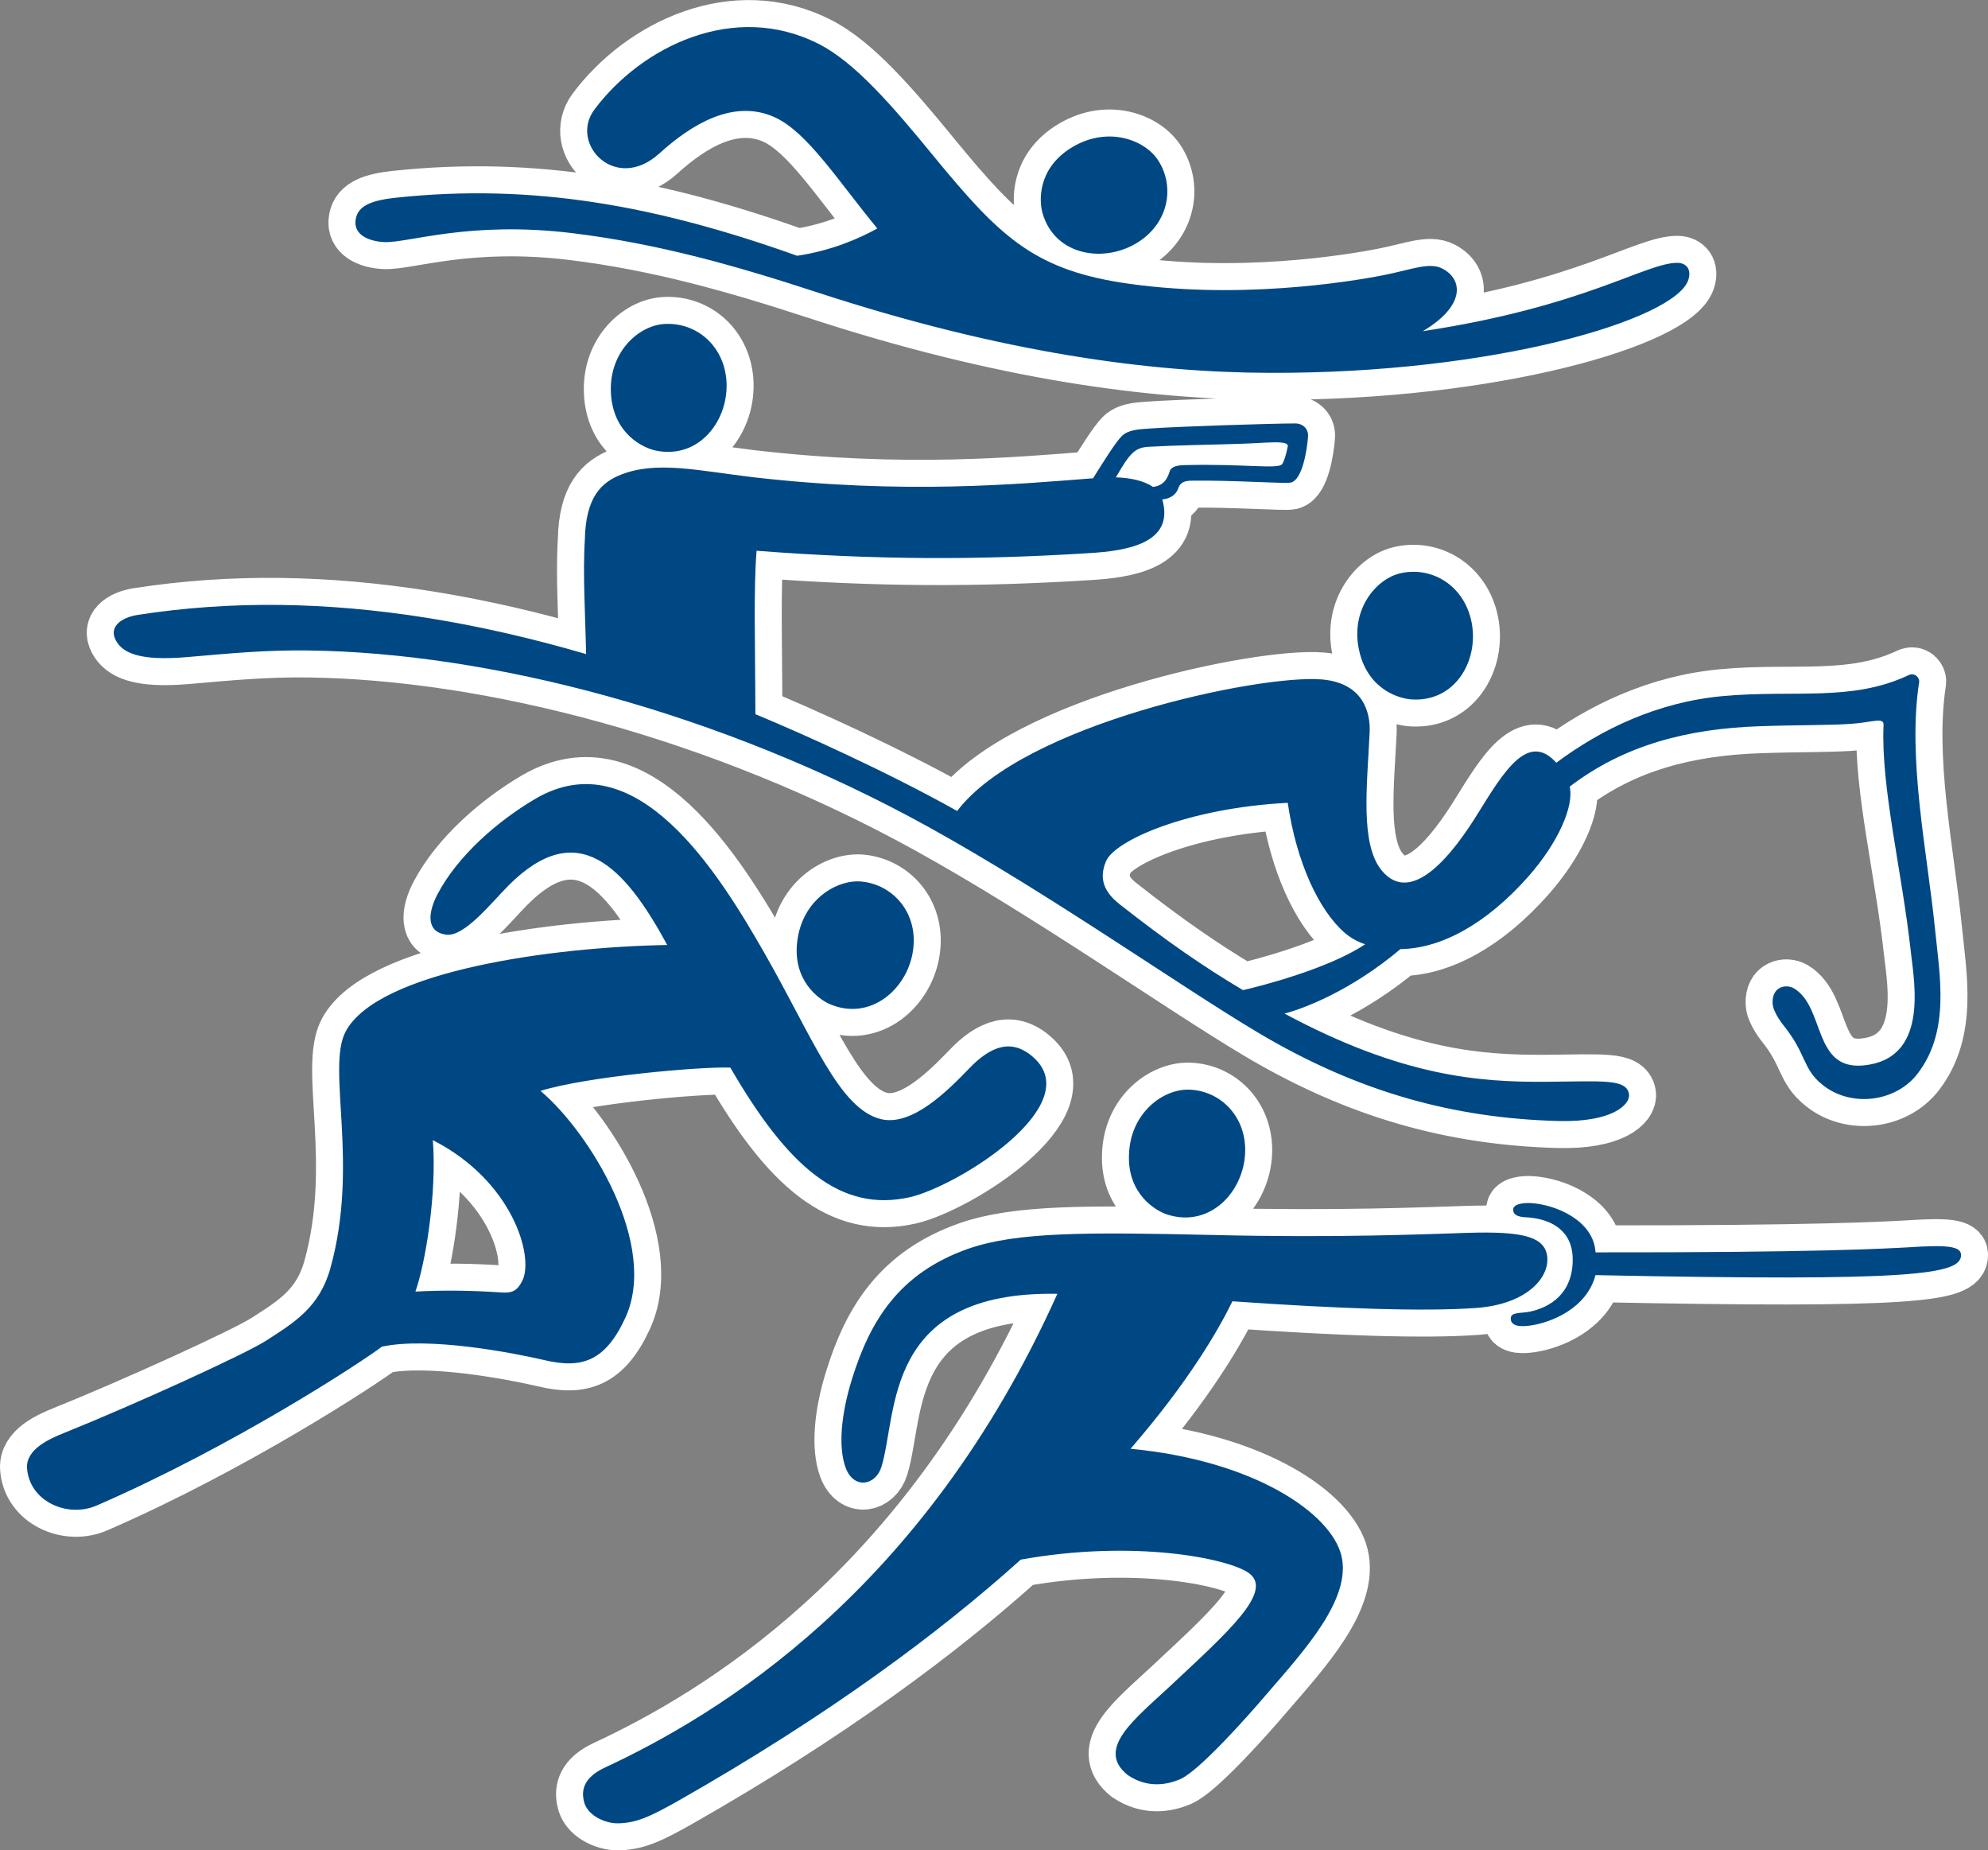 <!-- Generator: Adobe Illustrator 19.2.1, SVG Export Plug-In  -->
<svg version="1.1"
	 xmlns="http://www.w3.org/2000/svg" xmlns:xlink="http://www.w3.org/1999/xlink" xmlns:a="http://ns.adobe.com/AdobeSVGViewerExtensions/3.0/"
	 x="0px" y="0px" width="47.865px" height="44.541px" viewBox="0 0 47.865 44.541"
	 style="enable-background:new 0 0 47.865 44.541;" xml:space="preserve">
<rect x="0" y="0" width="47.865" height="44.541" fill="#808080" stroke="none"/>
<style type="text/css">
	.st0{fill:none;stroke:#FFFFFF;stroke-width:1.3;stroke-linecap:round;stroke-linejoin:round;}
	.st1{fill:#004884;}
</style>
<defs>
</defs>
<g>
	<path class="st0" d="M15.95,7.803c0.756-0.072,1.459,0.462,1.539,1.336c0.08,0.96-0.648,1.931-1.707,1.706
		c-0.285-0.062-0.982-0.378-1.068-1.309C14.624,8.517,15.342,7.864,15.95,7.803z M33.678,13.81c-0.586,0.159-1.193,0.92-0.94,1.909
		c0.232,0.905,0.975,1.106,1.268,1.119c1.076,0.057,1.645-1.018,1.404-1.954C35.192,14.038,34.411,13.618,33.678,13.81z
		 M27.422,5.817c0.732-0.48,0.869-1.354,0.449-1.978c-0.346-0.502-1.262-0.817-2.123-0.253c-0.779,0.512-0.727,1.278-0.645,1.551
		C25.405,6.173,26.616,6.346,27.422,5.817z M9.256,5.828c0.584,0.022,2.045-0.519,4.537-0.214c2.088,0.256,3.967,0.798,5.853,1.414
		c4.51,1.477,8.074,1.94,10.92,1.947c5.406,0.022,9.777-1.284,10.084-2.239c0.08-0.253-0.047-0.403-0.256-0.409
		c-0.762-0.009-2.23,1.055-6.137,1.645c1.02-0.603,0.975-1.244,0.475-1.504c-0.322-0.17-0.754,0.028-1.443,0.16
		c-0.787,0.154-3.541,0.608-6.324,0.17c-2.102-0.34-2.924-1.137-4.475-3.026c-1.004-1.227-1.902-2.265-2.766-2.708
		c-2.047-1.05-4.287,0.063-5.414,1.576c-0.611,0.818,0.51,2.019,1.572,1.048c0.744-0.673,1.764-1.321,2.77-0.866
		c0.787,0.36,1.516,1.519,2.471,2.678c-0.451,0.249-1.111,0.535-1.93,0.657c-3.373-1.204-6.357-1.751-9.658-1.398
		C8.981,4.819,8.622,4.936,8.565,5.274C8.497,5.643,8.866,5.81,9.256,5.828z M2.788,15.412c-0.168-0.311,0.109-0.544,0.529-0.61
		c1.119-0.174,2.268-0.254,3.426-0.24c2.275,0.028,4.725,0.41,7.369,1.183c-0.016-0.852-0.084-1.937-0.031-2.746
		c0.019-1.034,0.398-1.389,0.879-1.576c0.85-0.332,1.844-0.095,3.141,0.061c3.664,0.426,6.416,0.169,8.217,0.029
		c0.246-0.394,0.543-0.869,0.693-1.018c0.174-0.169,0.49-0.163,0.695-0.181c0.555-0.043,2.924-0.121,3.477-0.121
		c0.205,0,0.332,0.153,0.309,0.332c-0.02,0.272-0.127,1.025-0.412,1.091c-0.146,0.033-1.408-0.06-2.375-0.045
		c-0.199,0-0.283,0.047-0.332,0.173c-0.039,0.119-0.141,0.253-0.389,0.278c0.307,1.063-0.871,1.241-1.764,1.293
		c-2.637,0.167-5.096,0.167-8.004-0.057c-0.076,0.94-0.031,2.31-0.029,3.934c1.139,0.471,3.172,1.386,4.859,2.33
		c1.584-2.095,7.283-3.289,8.771-3.167c1.041,0.084,1.18,0.846,1.16,1.272c-0.062,1.304-0.232,2.688,0.289,3.326
		c0.734,0.888,1.742-0.435,2.332-1.396c0.6-0.965,1.191-1.96,1.873-1.196c1.082-0.806,2.436-1.462,4.016-1.605
		c1.707-0.156,3.098,0.143,4.459-0.501c0.168-0.079,0.275,0.074,0.262,0.159c-0.287,1.845,0.189,4.069,0.379,5.929
		c0.113,1.13,0.377,2.471-0.42,3.506c-0.533,0.689-1.608,0.812-2.285,0.266c-0.49-0.391-0.373-0.728-0.947-1.441
		c0,0-0.244-0.298-0.256-0.516c-0.021-0.414,0.324-0.477,0.516-0.365c0.75,0.45,0.451,1.973,1.674,1.854
		c1.555-0.151,1.23-1.938,1.141-2.71c-0.215-1.966-0.725-3.984-0.66-5.474c0.018-0.215-0.258-0.072-0.791-0.038
		c-0.586,0.039-1.203,0.023-2.195,0.057c-1.734,0.059-3.26,0.452-4.57,1.454c0.107,0.468-0.275,1.344-0.992,2.159
		c-1.023,1.158-2.113,1.739-3.084,1.752c-1.205,1.016-2.352,1.439-2.791,1.552c2.828,1.518,4.691,1.651,6.271,1.642
		c1.373-0.009,1.959-0.081,2.023,0.294c0.041,0.244-0.387,0.687-1.711,0.65c-2.494-0.068-4.803-0.688-7.221-2.128
		c-1.935-1.154-4.98-3.315-7.935-4.951c-5.018-2.77-10.561-4.194-14.947-4.248c-1.017-0.012-1.867,0.07-2.881,0.158
		C3.317,15.923,2.938,15.698,2.788,15.412z M26.96,21.769c1.111,0.875,2.029,1.51,2.967,2.065c0.365-0.079,2.066-0.512,2.943-1.105
		c0,0-0.246-0.062-0.49-0.271c-0.621-0.535-1.166-1.697-1.375-3.132c-2.402,0.123-4.172,0.907-4.377,1.409
		C26.458,21.141,26.571,21.465,26.96,21.769z M26.868,11.491c0.344,0.01,0.674,0.08,0.889,0.229
		c0.322-0.027,0.379-0.305,0.414-0.396c0.06-0.114,0.223-0.124,0.365-0.128c1.41-0.035,2.248,0.105,2.334-0.024
		c0.049-0.061,0.105-0.27,0.135-0.422c0.037-0.167-0.512-0.083-1.199-0.065c-0.682,0.023-1.522,0.034-2.152,0.07
		C27.337,10.776,27.208,10.89,26.868,11.491z M19.194,22.671c-0.109,0.926,0.51,1.377,0.771,1.494
		c0.988,0.437,1.91-0.366,2.023-1.324c0.107-0.867-0.479-1.539-1.234-1.619C20.155,21.159,19.311,21.656,19.194,22.671z
		 M37.241,30.181c-0.1-0.425-0.639-0.539-1.863-0.505c-1.053,0.033-3.147,0.126-6.16,0.053c-3.061-0.07-4.734-0.076-5.908,0.332
		c-1.668,0.589-2.359,1.736-2.793,3.124c-0.279,0.889-0.332,1.675-0.156,2.147c0.197,0.528,0.725,0.43,0.863-0.027
		c0.393-1.291,0.041-4.236,4.234-4.16c-3.227,7.187-8.188,10.145-10.902,11.408c-0.5,0.236-0.555,0.533-0.502,0.783
		c0.059,0.352,0.494,0.55,0.795,0.555c0.469,0.004,0.826-0.172,1.506-0.556c3.582-2.037,6.252-4.02,8.223-5.792
		c2.738-0.491,4.984-0.027,5.479,0.316c0.639,0.438-0.514,1.445-1.877,2.723c-0.85,0.796-1.815,1.517-1.027,2.148
		c0.477,0.322,0.943,0.236,1.264,0.098c0.453-0.194,1.635-1.523,2.078-2.045c0.9-1.043,2.057-2.297,1.801-3.338
		c-0.25-1.012-2.078-2.284-5.076-2.57c1.393-1.606,2.115-2.857,2.453-3.55c2.609,0.182,4.617,0.249,5.863,0.161
		C36.805,31.397,37.358,30.703,37.241,30.181z M45.938,30.026c-0.498,0.028-2.203,0.128-7.523,0.121
		c-0.041-0.766-0.961-1.151-1.551-1.186c-0.121-0.009-0.494,0-0.424,0.21c0.043,0.135,0.273,0.129,0.381,0.137
		c0.527,0.05,1.047,0.31,1.045,1.015c0,0.813-0.541,1.146-1.029,1.251c-0.219,0.045-0.459,0.004-0.463,0.161
		c-0.004,0.24,0.361,0.188,0.481,0.172c0.484-0.07,1.344-0.403,1.56-1.212c7.699,0.158,8.801-0.017,8.801-0.484
		C47.215,29.999,46.891,29.963,45.938,30.026z M13.104,32.74c-0.752-0.175-2.781-0.566-3.908-0.323
		c-0.482,0.366-3.561,2.387-6.865,3.823c-0.715,0.312-1.627-0.107-1.68-0.899c-0.027-0.454,0.529-0.701,0.9-0.85
		c1.693-0.682,4.332-1.885,4.844-2.211c0.688-0.441,1.293-0.807,1.557-1.742c0.707-2.526-0.098-4.821,0.369-5.705
		c0.773-1.458,4.967-2.038,7.744-2.085c-1.023-1.885-2.152-3.106-3.822-1.432c-0.428,0.432-1.064,1.24-1.5,1.183
		c-0.492-0.064-0.438-0.537-0.211-0.97c0.488-0.934,1.469-1.78,2.361-2.302c2.436-1.425,4.42,1.808,5.51,3.711
		c1.17,2.045,1.803,3.769,2.82,4.005c0.756,0.171,1.625-0.72,2.105-1.217c0.523-0.547,1.033-0.74,1.555-0.272
		c1.289,1.151-1.812,3.094-2.973,3.364c-1.668,0.378-2.939-0.724-4.326-3.119c-0.727-0.027-3.463,0.216-4.57,0.561
		c1.193,1.01,2.856,3.721,2.037,5.473C14.567,32.78,13.993,32.952,13.104,32.74z M10.422,27.446c0.098,1.294-0.18,2.968-0.42,3.645
		c0.67-0.036,1.359-0.028,2.062,0.021c0.299,0.025,0.4-0.067,0.512-0.281C12.866,30.252,12.34,28.423,10.422,27.446z M27.182,27.81
		c-0.029,0.933,0.635,1.328,0.902,1.42c1.033,0.347,1.869-0.532,1.896-1.501c0.023-0.868-0.613-1.488-1.371-1.499
		C27.999,26.222,27.208,26.791,27.182,27.81z"/>
	<path class="st1" d="M15.95,7.803c0.756-0.072,1.459,0.462,1.539,1.336c0.08,0.96-0.648,1.931-1.707,1.706
		c-0.285-0.062-0.982-0.378-1.068-1.309C14.624,8.517,15.342,7.864,15.95,7.803z M33.678,13.81c-0.586,0.159-1.193,0.92-0.94,1.909
		c0.232,0.905,0.975,1.106,1.268,1.119c1.076,0.057,1.645-1.018,1.404-1.954C35.192,14.038,34.411,13.618,33.678,13.81z
		 M27.422,5.817c0.732-0.48,0.869-1.354,0.449-1.978c-0.346-0.502-1.262-0.817-2.123-0.253c-0.779,0.512-0.727,1.278-0.645,1.551
		C25.405,6.173,26.616,6.346,27.422,5.817z M9.256,5.828c0.584,0.022,2.045-0.519,4.537-0.214c2.088,0.256,3.967,0.798,5.853,1.414
		c4.51,1.477,8.074,1.94,10.92,1.947c5.406,0.022,9.777-1.284,10.084-2.239c0.08-0.253-0.047-0.403-0.256-0.409
		c-0.762-0.009-2.23,1.055-6.137,1.645c1.02-0.603,0.975-1.244,0.475-1.504c-0.322-0.17-0.754,0.028-1.443,0.16
		c-0.787,0.154-3.541,0.608-6.324,0.17c-2.102-0.34-2.924-1.137-4.475-3.026c-1.004-1.227-1.902-2.265-2.766-2.708
		c-2.047-1.05-4.287,0.063-5.414,1.576c-0.611,0.818,0.51,2.019,1.572,1.048c0.744-0.673,1.764-1.321,2.77-0.866
		c0.787,0.36,1.516,1.519,2.471,2.678c-0.451,0.249-1.111,0.535-1.93,0.657c-3.373-1.204-6.357-1.751-9.658-1.398
		C8.981,4.819,8.622,4.936,8.565,5.274C8.497,5.643,8.866,5.81,9.256,5.828z M2.788,15.412c-0.168-0.311,0.109-0.544,0.529-0.61
		c1.119-0.174,2.268-0.254,3.426-0.24c2.275,0.028,4.725,0.41,7.369,1.183c-0.016-0.852-0.084-1.937-0.031-2.746
		c0.019-1.034,0.398-1.389,0.879-1.576c0.85-0.332,1.844-0.095,3.141,0.061c3.664,0.426,6.416,0.169,8.217,0.029
		c0.246-0.394,0.543-0.869,0.693-1.018c0.174-0.169,0.49-0.163,0.695-0.181c0.555-0.043,2.924-0.121,3.477-0.121
		c0.205,0,0.332,0.153,0.309,0.332c-0.02,0.272-0.127,1.025-0.412,1.091c-0.146,0.033-1.408-0.06-2.375-0.045
		c-0.199,0-0.283,0.047-0.332,0.173c-0.039,0.119-0.141,0.253-0.389,0.278c0.307,1.063-0.871,1.241-1.764,1.293
		c-2.637,0.167-5.096,0.167-8.004-0.057c-0.076,0.94-0.031,2.31-0.029,3.934c1.139,0.471,3.172,1.386,4.859,2.33
		c1.584-2.095,7.283-3.289,8.771-3.167c1.041,0.084,1.18,0.846,1.16,1.272c-0.062,1.304-0.232,2.688,0.289,3.326
		c0.734,0.888,1.742-0.435,2.332-1.396c0.6-0.965,1.191-1.96,1.873-1.196c1.082-0.806,2.436-1.462,4.016-1.605
		c1.707-0.156,3.098,0.143,4.459-0.501c0.168-0.079,0.275,0.074,0.262,0.159c-0.287,1.845,0.189,4.069,0.379,5.929
		c0.113,1.13,0.377,2.471-0.42,3.506c-0.533,0.689-1.608,0.812-2.285,0.266c-0.49-0.391-0.373-0.728-0.947-1.441
		c0,0-0.244-0.298-0.256-0.516c-0.021-0.414,0.324-0.477,0.516-0.365c0.75,0.45,0.451,1.973,1.674,1.854
		c1.555-0.151,1.23-1.938,1.141-2.71c-0.215-1.966-0.725-3.984-0.66-5.474c0.018-0.215-0.258-0.072-0.791-0.038
		c-0.586,0.039-1.203,0.023-2.195,0.057c-1.734,0.059-3.26,0.452-4.57,1.454c0.107,0.468-0.275,1.344-0.992,2.159
		c-1.023,1.158-2.113,1.739-3.084,1.752c-1.205,1.016-2.352,1.439-2.791,1.552c2.828,1.518,4.691,1.651,6.271,1.642
		c1.373-0.009,1.959-0.081,2.023,0.294c0.041,0.244-0.387,0.687-1.711,0.65c-2.494-0.068-4.803-0.688-7.221-2.128
		c-1.935-1.154-4.98-3.315-7.935-4.951c-5.018-2.77-10.561-4.194-14.947-4.248c-1.017-0.012-1.867,0.07-2.881,0.158
		C3.317,15.923,2.938,15.698,2.788,15.412z M26.96,21.769c1.111,0.875,2.029,1.51,2.967,2.065c0.365-0.079,2.066-0.512,2.943-1.105
		c0,0-0.246-0.062-0.49-0.271c-0.621-0.535-1.166-1.697-1.375-3.132c-2.402,0.123-4.172,0.907-4.377,1.409
		C26.458,21.141,26.571,21.465,26.96,21.769z M26.868,11.491c0.344,0.01,0.674,0.08,0.889,0.229
		c0.322-0.027,0.379-0.305,0.414-0.396c0.06-0.114,0.223-0.124,0.365-0.128c1.41-0.035,2.248,0.105,2.334-0.024
		c0.049-0.061,0.105-0.27,0.135-0.422c0.037-0.167-0.512-0.083-1.199-0.065c-0.682,0.023-1.522,0.034-2.152,0.07
		C27.337,10.776,27.208,10.89,26.868,11.491z M19.194,22.671c-0.109,0.926,0.51,1.377,0.771,1.494
		c0.988,0.437,1.91-0.366,2.023-1.324c0.107-0.867-0.479-1.539-1.234-1.619C20.155,21.159,19.311,21.656,19.194,22.671z
		 M37.241,30.181c-0.1-0.425-0.639-0.539-1.863-0.505c-1.053,0.033-3.147,0.126-6.16,0.053c-3.061-0.07-4.734-0.076-5.908,0.332
		c-1.668,0.589-2.359,1.736-2.793,3.124c-0.279,0.889-0.332,1.675-0.156,2.147c0.197,0.528,0.725,0.43,0.863-0.027
		c0.393-1.291,0.041-4.236,4.234-4.16c-3.227,7.187-8.188,10.145-10.902,11.408c-0.5,0.236-0.555,0.533-0.502,0.783
		c0.059,0.352,0.494,0.55,0.795,0.555c0.469,0.004,0.826-0.172,1.506-0.556c3.582-2.037,6.252-4.02,8.223-5.792
		c2.738-0.491,4.984-0.027,5.479,0.316c0.639,0.438-0.514,1.445-1.877,2.723c-0.85,0.796-1.815,1.517-1.027,2.148
		c0.477,0.322,0.943,0.236,1.264,0.098c0.453-0.194,1.635-1.523,2.078-2.045c0.9-1.043,2.057-2.297,1.801-3.338
		c-0.25-1.012-2.078-2.284-5.076-2.57c1.393-1.606,2.115-2.857,2.453-3.55c2.609,0.182,4.617,0.249,5.863,0.161
		C36.805,31.397,37.358,30.703,37.241,30.181z M45.938,30.026c-0.498,0.028-2.203,0.128-7.523,0.121
		c-0.041-0.766-0.961-1.151-1.551-1.186c-0.121-0.009-0.494,0-0.424,0.21c0.043,0.135,0.273,0.129,0.381,0.137
		c0.527,0.05,1.047,0.31,1.045,1.015c0,0.813-0.541,1.146-1.029,1.251c-0.219,0.045-0.459,0.004-0.463,0.161
		c-0.004,0.24,0.361,0.188,0.481,0.172c0.484-0.07,1.344-0.403,1.56-1.212c7.699,0.158,8.801-0.017,8.801-0.484
		C47.215,29.999,46.891,29.963,45.938,30.026z M13.104,32.74c-0.752-0.175-2.781-0.566-3.908-0.323
		c-0.482,0.366-3.561,2.387-6.865,3.823c-0.715,0.312-1.627-0.107-1.68-0.899c-0.027-0.454,0.529-0.701,0.9-0.85
		c1.693-0.682,4.332-1.885,4.844-2.211c0.688-0.441,1.293-0.807,1.557-1.742c0.707-2.526-0.098-4.821,0.369-5.705
		c0.773-1.458,4.967-2.038,7.744-2.085c-1.023-1.885-2.152-3.106-3.822-1.432c-0.428,0.432-1.064,1.24-1.5,1.183
		c-0.492-0.064-0.438-0.537-0.211-0.97c0.488-0.934,1.469-1.78,2.361-2.302c2.436-1.425,4.42,1.808,5.51,3.711
		c1.17,2.045,1.803,3.769,2.82,4.005c0.756,0.171,1.625-0.72,2.105-1.217c0.523-0.547,1.033-0.74,1.555-0.272
		c1.289,1.151-1.812,3.094-2.973,3.364c-1.668,0.378-2.939-0.724-4.326-3.119c-0.727-0.027-3.463,0.216-4.57,0.561
		c1.193,1.01,2.856,3.721,2.037,5.473C14.567,32.78,13.993,32.952,13.104,32.74z M10.422,27.446c0.098,1.294-0.18,2.968-0.42,3.645
		c0.67-0.036,1.359-0.028,2.062,0.021c0.299,0.025,0.4-0.067,0.512-0.281C12.866,30.252,12.34,28.423,10.422,27.446z M27.182,27.81
		c-0.029,0.933,0.635,1.328,0.902,1.42c1.033,0.347,1.869-0.532,1.896-1.501c0.023-0.868-0.613-1.488-1.371-1.499
		C27.999,26.222,27.208,26.791,27.182,27.81z"/>
</g>
</svg>